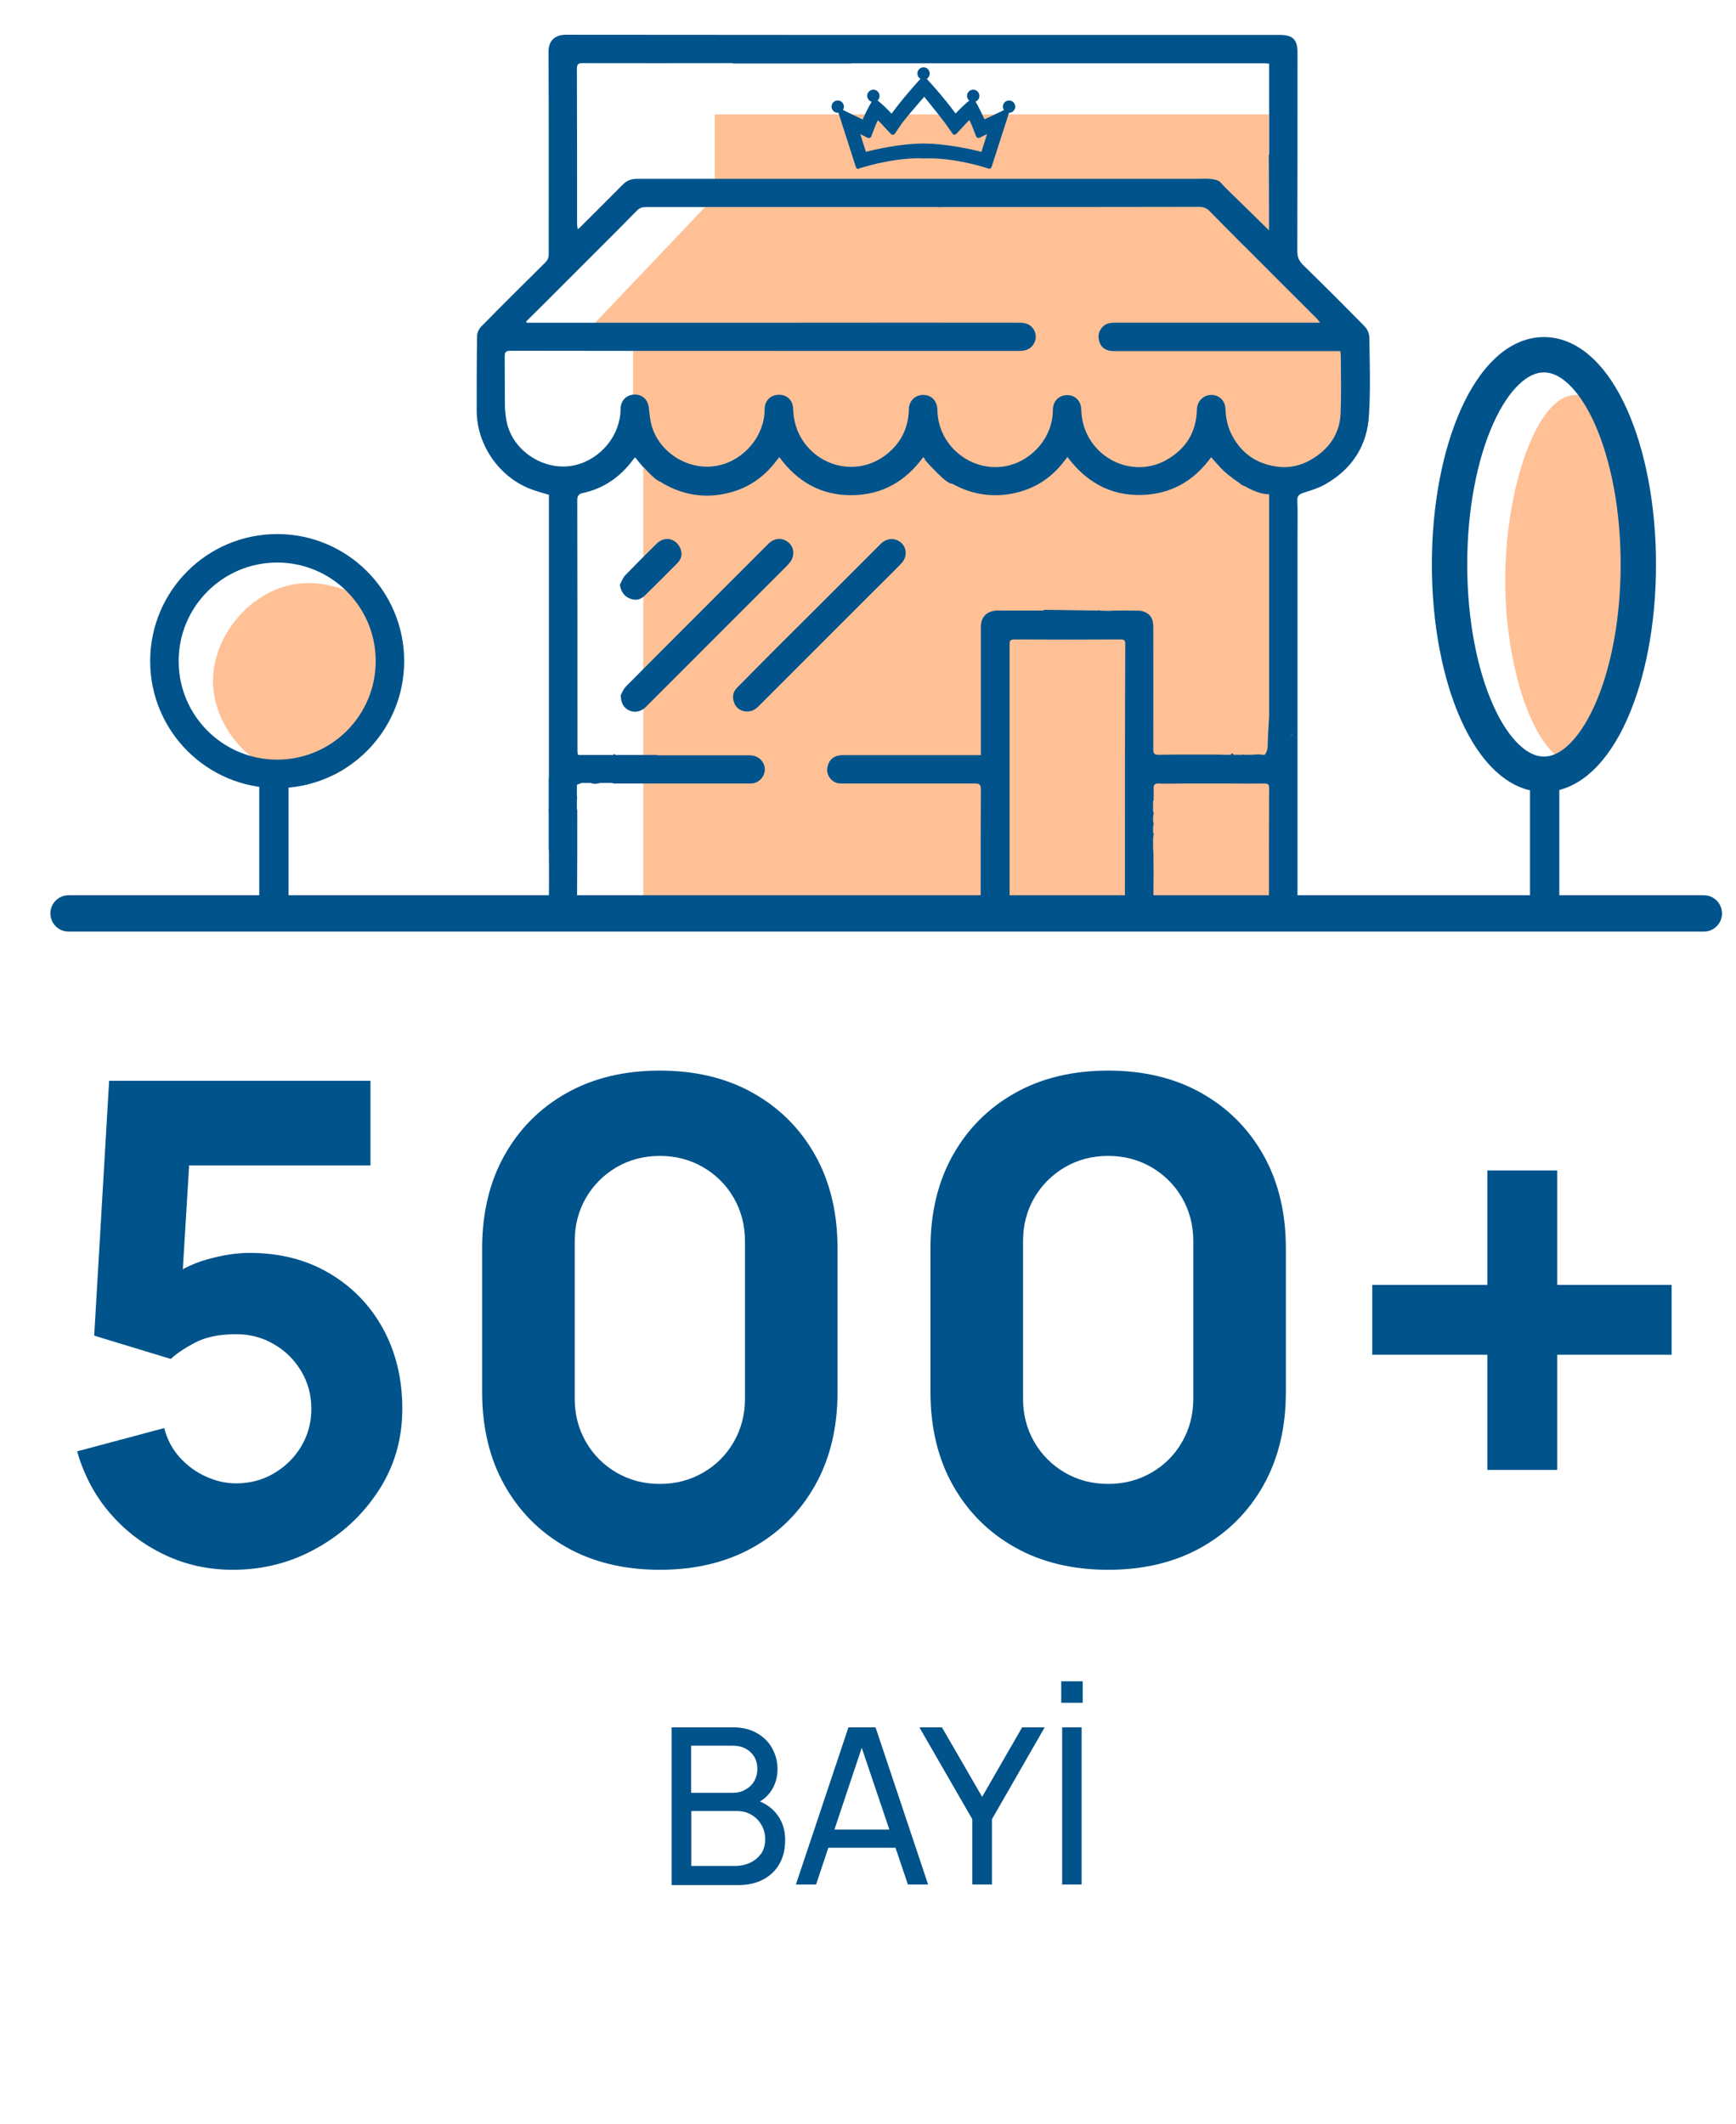 <?xml version="1.0" encoding="utf-8"?>
<!-- Generator: Adobe Illustrator 27.4.1, SVG Export Plug-In . SVG Version: 6.00 Build 0)  -->
<svg version="1.1" id="Layer_1" xmlns="http://www.w3.org/2000/svg" xmlns:xlink="http://www.w3.org/1999/xlink" x="0px" y="0px"
	 viewBox="0 0 95.45 116.76" style="enable-background:new 0 0 95.45 116.76;" xml:space="preserve">
<style type="text/css">
	.st0{fill:#FFC096;}
	.st1{fill:#00538B;}
	.st2{fill:none;stroke:#00538B;stroke-width:2;stroke-linecap:round;stroke-miterlimit:10;}
	.st3{fill:none;stroke:#00538B;stroke-width:1.566;stroke-linecap:round;stroke-miterlimit:10;}
	.st4{fill:none;stroke:#00538B;stroke-width:1.611;stroke-linecap:round;stroke-miterlimit:10;}
	.st5{fill:none;stroke:#00538B;stroke-width:1.944;stroke-linecap:round;stroke-miterlimit:10;}
</style>
<g>
	<path class="st0" d="M39.3,10.43V6.29h30.46V14l4.32,4.32l0.38,5.08c0,0-0.38,3.01-3.95,3.01c0,4.14,0,24.59,0,24.59H35.37V24.9
		l-0.56-1.88v-4.51h-2.82l7.33-7.71L39.3,10.43z"/>
	<path class="st0" d="M11.71,37.43c0-2.92,2.86-5.95,6.2-5.29c2.8,0.55,3.27,1.78,3.27,4.7s-1.54,5.62-3.27,5.88
		C14.54,43.23,11.71,40.35,11.71,37.43z"/>
	<path class="st0" d="M82.76,31.89c0-5.53,2.1-11.25,4.54-10.01c2.05,1.04,2.39,3.36,2.39,8.89s-1.13,10.62-2.39,11.13
		C84.83,42.87,82.76,37.41,82.76,31.89z"/>
	<g>
		<g>
			<path class="st1" d="M12.8,86.29c-1.33,0-2.58-0.27-3.74-0.82c-1.16-0.55-2.17-1.31-3.01-2.29c-0.84-0.97-1.44-2.11-1.81-3.4
				l4.79-1.28c0.16,0.62,0.44,1.16,0.85,1.61c0.41,0.45,0.88,0.8,1.43,1.05s1.1,0.38,1.67,0.38c0.76,0,1.45-0.18,2.08-0.55
				c0.63-0.37,1.13-0.86,1.5-1.48c0.37-0.62,0.56-1.31,0.56-2.07s-0.19-1.45-0.56-2.07c-0.37-0.62-0.87-1.12-1.5-1.48
				c-0.63-0.37-1.32-0.55-2.08-0.55c-0.93,0-1.68,0.16-2.27,0.47c-0.58,0.31-1.02,0.61-1.32,0.89l-4.21-1.28L6,59.41h14.37v4.65
				H8.74l1.76-1.65l-0.55,9.03L9.1,70.41c0.66-0.54,1.41-0.93,2.25-1.17c0.84-0.24,1.63-0.37,2.36-0.37c1.66,0,3.12,0.37,4.38,1.11
				c1.26,0.74,2.25,1.75,2.96,3.04c0.71,1.29,1.07,2.76,1.07,4.42s-0.43,3.15-1.3,4.49s-2.01,2.4-3.42,3.18
				C15.99,85.9,14.46,86.29,12.8,86.29z"/>
			<path class="st1" d="M36.28,86.29c-1.95,0-3.66-0.41-5.12-1.23c-1.46-0.82-2.6-1.96-3.42-3.42s-1.23-3.17-1.23-5.12v-7.9
				c0-1.95,0.41-3.66,1.23-5.12s1.96-2.6,3.42-3.42c1.46-0.82,3.17-1.23,5.12-1.23s3.66,0.41,5.12,1.23
				c1.46,0.82,2.6,1.96,3.42,3.42s1.23,3.17,1.23,5.12v7.9c0,1.95-0.41,3.66-1.23,5.12s-1.96,2.6-3.42,3.42
				C39.94,85.88,38.23,86.29,36.28,86.29z M36.28,81.57c0.88,0,1.67-0.21,2.38-0.62c0.71-0.41,1.27-0.97,1.68-1.68
				s0.62-1.5,0.62-2.38v-8.67c0-0.88-0.21-1.67-0.62-2.38s-0.98-1.27-1.68-1.68c-0.71-0.41-1.5-0.62-2.38-0.62s-1.67,0.21-2.38,0.62
				c-0.71,0.42-1.27,0.98-1.68,1.68c-0.41,0.71-0.62,1.5-0.62,2.38v8.67c0,0.88,0.21,1.67,0.62,2.38c0.41,0.71,0.98,1.27,1.68,1.68
				C34.61,81.36,35.4,81.57,36.28,81.57z"/>
			<path class="st1" d="M60.93,86.29c-1.95,0-3.66-0.41-5.12-1.23s-2.6-1.96-3.42-3.42s-1.23-3.17-1.23-5.12v-7.9
				c0-1.95,0.41-3.66,1.23-5.12s1.96-2.6,3.42-3.42s3.17-1.23,5.12-1.23s3.66,0.41,5.12,1.23c1.46,0.82,2.6,1.96,3.42,3.42
				s1.23,3.17,1.23,5.12v7.9c0,1.95-0.41,3.66-1.23,5.12s-1.96,2.6-3.42,3.42C64.59,85.88,62.88,86.29,60.93,86.29z M60.93,81.57
				c0.88,0,1.67-0.21,2.38-0.62c0.71-0.41,1.27-0.97,1.68-1.68s0.62-1.5,0.62-2.38v-8.67c0-0.88-0.21-1.67-0.62-2.38
				s-0.98-1.27-1.68-1.68c-0.71-0.41-1.5-0.62-2.38-0.62s-1.67,0.21-2.38,0.62c-0.71,0.42-1.27,0.98-1.68,1.68s-0.62,1.5-0.62,2.38
				v8.67c0,0.88,0.21,1.67,0.62,2.38s0.98,1.27,1.68,1.68C59.26,81.36,60.05,81.57,60.93,81.57z"/>
			<path class="st1" d="M81.78,80.8v-6.33h-6.33v-3.84h6.33v-6.29h3.84v6.29h6.29v3.84h-6.29v6.33H81.78z"/>
		</g>
	</g>
	<g>
		<g>
			<path class="st1" d="M36.93,103.59v-8.64h3.37c0.52,0,0.96,0.11,1.32,0.32c0.37,0.21,0.65,0.49,0.84,0.84
				c0.19,0.35,0.29,0.72,0.29,1.12c0,0.47-0.12,0.88-0.36,1.23c-0.24,0.35-0.56,0.59-0.97,0.73l-0.01-0.29
				c0.56,0.15,0.99,0.42,1.3,0.82c0.31,0.4,0.46,0.87,0.46,1.42c0,0.5-0.1,0.94-0.31,1.31s-0.5,0.65-0.89,0.86s-0.84,0.31-1.37,0.31
				H36.93z M38.01,98.55h2.27c0.26,0,0.49-0.05,0.69-0.17c0.21-0.11,0.37-0.26,0.49-0.46s0.18-0.43,0.18-0.7
				c0-0.37-0.13-0.68-0.38-0.91c-0.25-0.24-0.58-0.35-0.99-0.35h-2.27V98.55z M38.01,102.57h2.38c0.32,0,0.61-0.06,0.86-0.18
				c0.25-0.12,0.45-0.29,0.6-0.5s0.22-0.48,0.22-0.78c0-0.29-0.06-0.55-0.2-0.79c-0.13-0.23-0.31-0.42-0.55-0.56
				c-0.23-0.14-0.5-0.21-0.81-0.21h-2.5V102.57z"/>
			<path class="st1" d="M43.76,103.59l2.89-8.64h1.49l2.89,8.64h-1.11l-2.71-8.02h0.34l-2.68,8.02H43.76z M45.15,101.57v-1h4.49v1
				H45.15z"/>
			<path class="st1" d="M53.46,103.59v-3.59l-2.91-5.05h1.24L54,98.77l2.2-3.82h1.24l-2.9,5.05v3.59H53.46z"/>
			<path class="st1" d="M58.35,93.6v-1.18h1.18v1.18H58.35z M58.4,103.59v-8.64h1.07v8.64H58.4z"/>
		</g>
	</g>
	<g>
		<g>
			<g>
				<g>
					<path class="st1" d="M46.26,5.86c0-0.06-0.02-0.11-0.06-0.15c-0.04-0.04-0.09-0.06-0.14-0.06c-0.06,0-0.11,0.02-0.14,0.06
						c-0.04,0.04-0.06,0.09-0.06,0.15c0,0.06,0.02,0.11,0.06,0.15c0.04,0.04,0.09,0.06,0.14,0.06c0.06,0,0.11-0.02,0.14-0.06
						C46.24,5.97,46.26,5.92,46.26,5.86"/>
					<path class="st1" d="M46.06,6.2c-0.09,0-0.17-0.04-0.24-0.1c-0.06-0.07-0.1-0.15-0.1-0.24s0.04-0.18,0.1-0.24
						c0.13-0.13,0.35-0.13,0.48,0c0.06,0.07,0.1,0.15,0.1,0.24s-0.03,0.17-0.1,0.24C46.23,6.17,46.15,6.2,46.06,6.2z M46.06,5.78
						c-0.02,0-0.04,0.01-0.05,0.02C46,5.82,45.99,5.84,45.99,5.86c0,0.03,0.01,0.05,0.02,0.06c0.01,0.01,0.08,0.02,0.1,0
						c0.01-0.01,0.02-0.03,0.02-0.05c0-0.02-0.01-0.04-0.02-0.06C46.1,5.8,46.08,5.78,46.06,5.78z"/>
				</g>
				<g>
					<path class="st1" d="M48.23,5.27c0-0.06-0.02-0.11-0.06-0.15c-0.04-0.04-0.09-0.06-0.14-0.06c-0.06,0-0.11,0.02-0.14,0.06
						c-0.04,0.04-0.06,0.09-0.06,0.15c0,0.06,0.02,0.11,0.06,0.15c0.04,0.04,0.09,0.06,0.14,0.06c0.06,0,0.11-0.02,0.14-0.06
						C48.21,5.38,48.23,5.32,48.23,5.27"/>
					<path class="st1" d="M48.02,5.61c-0.09,0-0.17-0.04-0.24-0.1c-0.06-0.07-0.1-0.15-0.1-0.24c0-0.09,0.03-0.17,0.1-0.24
						c0.14-0.14,0.35-0.13,0.48,0c0.06,0.06,0.1,0.15,0.1,0.24c0,0.09-0.03,0.18-0.1,0.24C48.2,5.57,48.12,5.61,48.02,5.61z
						 M48.02,5.19c-0.02,0-0.04,0.01-0.05,0.02c-0.01,0.01-0.02,0.03-0.02,0.05c0,0.03,0.01,0.05,0.02,0.06
						c0.01,0.01,0.07,0.03,0.1,0c0.01-0.01,0.02-0.03,0.02-0.06c0-0.03-0.01-0.05-0.02-0.06C48.06,5.2,48.05,5.19,48.02,5.19z"/>
				</g>
				<g>
					<path class="st1" d="M55.28,5.86c0-0.06,0.02-0.11,0.06-0.15c0.04-0.04,0.09-0.06,0.14-0.06c0.06,0,0.11,0.02,0.14,0.06
						c0.04,0.04,0.06,0.09,0.06,0.15c0,0.06-0.02,0.11-0.06,0.15c-0.04,0.04-0.09,0.06-0.14,0.06c-0.06,0-0.11-0.02-0.14-0.06
						C55.3,5.97,55.28,5.92,55.28,5.86"/>
					<path class="st1" d="M55.48,6.2c-0.09,0-0.17-0.04-0.24-0.1c-0.06-0.07-0.1-0.15-0.1-0.24s0.04-0.18,0.1-0.24
						c0.13-0.13,0.35-0.13,0.48,0c0.06,0.06,0.1,0.15,0.1,0.24c0,0.09-0.03,0.17-0.1,0.24C55.66,6.17,55.57,6.2,55.48,6.2z
						 M55.48,5.78c-0.02,0-0.04,0.01-0.05,0.02c-0.01,0.01-0.02,0.03-0.02,0.05c0,0.03,0.01,0.05,0.02,0.06
						c0.01,0.01,0.08,0.01,0.1,0c0.01-0.01,0.02-0.03,0.02-0.06c0-0.02-0.01-0.04-0.02-0.06C55.52,5.8,55.5,5.78,55.48,5.78z"/>
				</g>
				<g>
					<path class="st1" d="M53.31,5.27c0-0.06,0.02-0.11,0.06-0.15c0.04-0.04,0.09-0.06,0.14-0.06c0.06,0,0.11,0.02,0.14,0.06
						c0.04,0.04,0.06,0.09,0.06,0.15c0,0.06-0.02,0.11-0.06,0.15c-0.04,0.04-0.09,0.06-0.14,0.06c-0.06,0-0.11-0.02-0.14-0.06
						C53.33,5.38,53.31,5.32,53.31,5.27"/>
					<path class="st1" d="M53.51,5.61c-0.09,0-0.17-0.04-0.24-0.1c-0.06-0.07-0.1-0.15-0.1-0.24c0-0.09,0.03-0.17,0.1-0.24
						c0.14-0.14,0.35-0.13,0.48,0c0.06,0.06,0.1,0.15,0.1,0.24c0,0.09-0.03,0.18-0.1,0.24C53.69,5.57,53.61,5.61,53.51,5.61z
						 M53.51,5.19c-0.02,0-0.04,0.01-0.05,0.02c-0.01,0.01-0.02,0.03-0.02,0.05c0,0.03,0.01,0.05,0.02,0.06
						c0.02,0.02,0.07,0.02,0.1,0c0.01-0.01,0.02-0.03,0.02-0.06c0-0.03-0.01-0.05-0.02-0.06C53.55,5.2,53.54,5.19,53.51,5.19z"/>
				</g>
				<g>
					<path class="st1" d="M50.99,4.04c0-0.06-0.02-0.11-0.06-0.15c-0.04-0.04-0.09-0.06-0.14-0.06c-0.06,0-0.11,0.02-0.14,0.06
						c-0.04,0.04-0.06,0.09-0.06,0.15c0,0.06,0.02,0.11,0.06,0.15c0.04,0.04,0.09,0.06,0.14,0.06c0.06,0,0.11-0.02,0.14-0.06
						C50.96,4.15,50.99,4.1,50.99,4.04"/>
					<path class="st1" d="M50.78,4.38c-0.09,0-0.18-0.04-0.24-0.1c-0.06-0.06-0.1-0.15-0.1-0.24c0-0.09,0.04-0.18,0.1-0.24
						c0.12-0.13,0.36-0.13,0.48,0c0.06,0.06,0.1,0.15,0.1,0.24c0,0.09-0.03,0.17-0.1,0.24C50.96,4.35,50.87,4.38,50.78,4.38z
						 M50.78,3.96c-0.02,0-0.04,0.01-0.05,0.02C50.72,4,50.71,4.01,50.71,4.04c0,0.03,0.01,0.05,0.02,0.06
						c0.01,0.01,0.07,0.03,0.1,0c0.01-0.01,0.02-0.03,0.02-0.06c0-0.02-0.01-0.04-0.02-0.06C50.82,3.97,50.8,3.96,50.78,3.96z"/>
				</g>
				<g>
					<path class="st1" d="M54.08,6.74c-0.36-0.82-0.6-1.17-0.6-1.17C53,5.93,52.54,6.46,52.54,6.46c-0.71-1-1.71-2.07-1.75-2.12v0
						l0,0c0,0,0,0,0,0v0c-0.04,0.04-1.04,1.11-1.75,2.12c0,0-0.43-0.51-0.94-0.89c0,0-0.32,0.48-0.6,1.17c0,0-0.97-0.47-1.28-0.62
						l0.97,3.02c0,0,1.84-0.63,3.6-0.56h0h0c1.75-0.07,3.6,0.56,3.6,0.56l0.97-3.02C55.05,6.28,54.08,6.74,54.08,6.74 M50.82,5.12
						c0.27,0.33,1.05,1.28,1.3,1.64l0.36,0.51l0.43-0.46c0.13-0.14,0.29-0.3,0.42-0.44c0.11,0.21,0.21,0.42,0.26,0.55l0.2,0.52
						l0.5-0.25c0,0,0.05-0.01,0.18-0.07l-0.43,1.38c-0.6-0.16-2.05-0.48-3.23-0.49c-1.26,0-2.71,0.32-3.3,0.49l-0.43-1.38
						c0.13,0.06,0.18,0.07,0.18,0.07l0.5,0.25l0.2-0.52c0.05-0.14,0.16-0.35,0.26-0.55c0.14,0.14,0.29,0.29,0.42,0.44l0.43,0.46
						l0.36-0.51C49.71,6.4,50.55,5.45,50.82,5.12"/>
					<path class="st1" d="M47.19,9.28c-0.02,0-0.04-0.01-0.06-0.01c-0.03-0.02-0.06-0.04-0.07-0.08l-0.97-3.02
						c-0.02-0.05,0-0.11,0.04-0.14c0.04-0.04,0.1-0.04,0.15-0.02c0.24,0.12,0.88,0.43,1.15,0.56c0.27-0.62,0.54-1.05,0.55-1.07
						c0.02-0.03,0.05-0.05,0.09-0.06c0.04-0.01,0.07,0,0.1,0.02c0.37,0.28,0.69,0.61,0.85,0.79c0.65-0.89,1.48-1.8,1.66-1.99
						c0.01-0.02,0.03-0.03,0.05-0.04c0.01,0,0.02-0.01,0.02-0.01c0.05-0.01,0.11,0.01,0.14,0.05c0.11,0.12,0.98,1.06,1.65,1.98
						c0.17-0.18,0.5-0.52,0.85-0.79c0.03-0.02,0.07-0.03,0.1-0.02c0.04,0.01,0.07,0.03,0.09,0.06c0.01,0.01,0.22,0.34,0.55,1.07
						C54.42,6.43,55.06,6.12,55.3,6c0.05-0.03,0.11-0.02,0.15,0.02c0.04,0.03,0.06,0.09,0.04,0.14l-0.97,3.02
						c-0.01,0.03-0.04,0.06-0.07,0.08c-0.03,0.02-0.07,0.02-0.1,0.01c-0.02-0.01-1.83-0.63-3.55-0.56c-0.09,0-0.17-0.01-0.26-0.01
						c-1.64,0-3.29,0.56-3.31,0.56C47.22,9.28,47.2,9.28,47.19,9.28z M51.06,8.44c1.42,0,2.82,0.4,3.24,0.54l0.84-2.6
						c-0.41,0.2-1,0.48-1,0.48c-0.03,0.02-0.07,0.02-0.1,0.01C54,6.86,53.97,6.83,53.96,6.8c-0.23-0.53-0.41-0.87-0.51-1.03
						c-0.42,0.34-0.8,0.78-0.81,0.78c-0.03,0.03-0.07,0.04-0.11,0.05c-0.04,0-0.08-0.02-0.1-0.06c-0.59-0.83-1.38-1.7-1.65-2
						c-0.3,0.33-1.07,1.18-1.65,2c-0.02,0.03-0.06,0.05-0.1,0.06c0,0,0,0-0.01,0c-0.04,0-0.08-0.02-0.1-0.05
						c0-0.01-0.36-0.42-0.8-0.78c-0.11,0.18-0.32,0.56-0.51,1.03c-0.01,0.03-0.04,0.06-0.08,0.07c-0.03,0.01-0.07,0.01-0.11,0
						c0,0-0.59-0.28-1-0.48l0.84,2.6c0.45-0.14,2-0.58,3.52-0.53C50.88,8.44,50.97,8.44,51.06,8.44z M54.06,8.64
						c-0.01,0-0.02,0-0.04-0.01c-0.59-0.16-2.02-0.47-3.2-0.48c0,0-0.01,0-0.01,0c-1.2,0-2.61,0.3-3.25,0.48
						c-0.07,0.03-0.14-0.02-0.16-0.09l-0.43-1.38c-0.02-0.05,0-0.11,0.04-0.14c0.04-0.04,0.1-0.04,0.15-0.02
						c0.1,0.05,0.14,0.06,0.14,0.06c0.01,0,0.03,0.01,0.04,0.01l0.37,0.19l0.15-0.39c0.05-0.12,0.14-0.31,0.27-0.57
						c0.02-0.04,0.06-0.06,0.1-0.07c0.04-0.01,0.08,0.01,0.11,0.04c0.14,0.14,0.29,0.3,0.43,0.44l0.32,0.34l0.27-0.38
						c0.19-0.26,0.68-0.83,1.04-1.25c0.14-0.16,0.26-0.3,0.34-0.39c0.05-0.06,0.15-0.06,0.2,0c0.27,0.33,1.05,1.28,1.31,1.64
						l0.27,0.38l0.32-0.34c0.14-0.14,0.29-0.3,0.43-0.44c0.03-0.03,0.07-0.05,0.11-0.04c0.04,0.01,0.08,0.03,0.1,0.07
						c0.13,0.25,0.22,0.44,0.27,0.57l0.15,0.39l0.37-0.19c0.01-0.01,0.03-0.01,0.04-0.01l0,0c0,0,0.04-0.01,0.13-0.06
						c0.05-0.02,0.1-0.02,0.15,0.02c0.04,0.03,0.06,0.09,0.04,0.14l-0.43,1.38C54.16,8.61,54.11,8.64,54.06,8.64z M47.3,7.37
						l0.31,0.98c0.45-0.12,1.87-0.46,3.2-0.46c0,0,0.01,0,0.01,0c1.13,0.01,2.48,0.28,3.14,0.46l0.31-0.98l-0.41,0.2
						c-0.03,0.02-0.07,0.02-0.11,0c-0.04-0.01-0.06-0.04-0.08-0.07l-0.2-0.52c-0.03-0.09-0.09-0.21-0.17-0.38
						c-0.1,0.1-0.2,0.2-0.29,0.3l-0.43,0.46c-0.03,0.03-0.06,0.04-0.11,0.04c-0.04,0-0.08-0.02-0.1-0.06l-0.36-0.51
						c-0.23-0.32-0.87-1.11-1.19-1.51c-0.07,0.08-0.15,0.17-0.24,0.27c-0.36,0.41-0.84,0.98-1.02,1.23L49.2,7.35
						c-0.02,0.03-0.06,0.05-0.1,0.06c-0.04,0-0.08-0.01-0.11-0.04l-0.43-0.46c-0.09-0.1-0.19-0.2-0.29-0.3
						c-0.08,0.16-0.14,0.29-0.17,0.38l-0.2,0.52c-0.01,0.03-0.04,0.06-0.08,0.07c-0.04,0.01-0.07,0.01-0.11,0L47.3,7.37z"/>
				</g>
			</g>
		</g>
		<g>
			<path class="st1" d="M75.29,18.55c0-0.2-0.11-0.46-0.25-0.6c-1.12-1.14-2.25-2.27-3.4-3.39c-0.22-0.22-0.31-0.44-0.31-0.75
				c0.01-3.64,0.01-7.29,0.01-10.93c0-0.7-0.26-0.96-0.96-0.96c-4.3,0-8.61,0-12.91,0c-8.79,0-17.57,0-26.36-0.01
				c-0.54,0-0.96,0.28-0.95,0.95c0.02,3.7,0.01,7.41,0.01,11.11c0,0.2-0.06,0.33-0.19,0.46c-1.18,1.17-2.36,2.34-3.53,3.53
				c-0.13,0.13-0.22,0.35-0.22,0.53c-0.02,1.36-0.02,2.72-0.02,4.08c0,1.92,1.29,3.74,3.1,4.36c0.28,0.1,0.57,0.18,0.87,0.27
				c0,5.19,0,10.37,0,15.54h-0.01v1.66c-0.01,0.08-0.01,0.16,0,0.24v2.1l0.01,0c0.01,1.05,0.01,2.11-0.01,3.16
				c-0.02,0.93,0.42,1.09,1.09,1.09C44.29,50.99,57.33,51,70.37,51c0.72,0,0.97-0.26,0.97-0.98c0-6.82,0-13.65,0-20.47
				c0-0.68,0.02-1.35-0.01-2.03c-0.01-0.27,0.1-0.35,0.33-0.43c0.41-0.13,0.84-0.26,1.21-0.47c1.47-0.84,2.31-2.12,2.4-3.81
				C75.36,21.4,75.31,19.97,75.29,18.55z M32.02,3.47c2.76,0.01,5.52,0,8.28,0v0.02h6.52V3.48c4.21,0,8.42,0,12.64,0
				c3.35,0,6.71,0,10.06,0c0.07,0,0.15,0.01,0.26,0.02c0,0.12,0,0.23,0,0.33c0,1.55,0,3.11,0,4.66l-0.02,0.01l0.01,2.59
				c0,0.01-0.01,0.03-0.01,0.04c0,0,0.01,0,0.01,0l0,0.78c0,0.08,0,0.16,0,0.24l0,0.51l-0.15-0.15c-0.01-0.01-0.02-0.02-0.03-0.03
				l-0.3-0.29c-0.03-0.04-0.07-0.07-0.1-0.1l-1.79-1.75c-0.1-0.1-0.2-0.21-0.3-0.32c-0.11-0.12-0.33-0.16-0.5-0.18
				c-0.23-0.03-0.47-0.01-0.71-0.01c-10.28,0-20.56,0-30.85,0c-0.31,0-0.56,0.08-0.79,0.31c-0.8,0.81-1.61,1.61-2.41,2.41
				c-0.01,0.01-0.03,0.02-0.08,0.04c-0.01-0.1-0.03-0.18-0.03-0.27c0-2.86,0-5.72-0.01-8.57C31.73,3.52,31.81,3.47,32.02,3.47z
				 M53.93,34.49c0,2.22,0,4.45,0,6.67c0,0.11,0,0.22,0,0.35c-0.14,0-0.25,0-0.35,0c-2.41,0-4.82,0-7.23,0
				c-0.49,0-0.78,0.24-0.86,0.69c-0.07,0.4,0.23,0.81,0.63,0.86c0.1,0.01,0.2,0.01,0.3,0.01c2.39,0,4.79,0,7.18,0
				c0.24,0,0.33,0.04,0.33,0.32c-0.01,1.91-0.01,3.82-0.01,5.73c0,0.09,0,0.18,0,0.3c-0.11,0.01-0.2,0.01-0.29,0.01
				c-2.6,0-5.2,0-7.79-0.01v-0.06h-4.77v0.07c-3.01,0-6.01,0-9.02,0.01c-0.26,0-0.33-0.07-0.32-0.33c0.01-1.43,0.01-2.86,0.01-4.29
				c0-0.1,0-0.2,0-0.32c-0.01,0-0.01,0-0.02,0v-0.53c0.01-0.03,0.01-0.06,0.01-0.08c0-0.05,0-0.1-0.01-0.15v-0.6
				c0.08-0.03,0.16-0.06,0.26-0.1h0.5c0.14,0.06,0.32,0.06,0.52,0h0.69c0,0.01,0,0.01,0,0.02c0.03,0.01,0.05,0.01,0.07,0.01
				c2.5,0,5.01,0,7.51,0c0.14,0,0.29-0.04,0.4-0.11c0.31-0.19,0.44-0.54,0.36-0.85c-0.1-0.36-0.41-0.59-0.81-0.59
				c-1.7,0-3.39,0-5.09,0l-0.01-0.02h-2.28c-0.02-0.02-0.04-0.04-0.07-0.06c-0.02,0.02-0.03,0.04-0.05,0.06h-1.89l-0.02,0
				c-0.06-0.03-0.06-0.13-0.06-0.36c0-4.55,0-9.1-0.01-13.65c0-0.25,0.1-0.35,0.31-0.39c1.15-0.25,2.05-0.88,2.75-1.82
				c0.03-0.05,0.08-0.09,0.12-0.14c0,0,0.03,0.04,0.09,0.11c0.11,0.14,0.23,0.28,0.36,0.44c0-0.01,0-0.02,0-0.03
				c0.28,0.32,0.64,0.68,0.88,0.8c0.01,0.01,0.03,0.01,0.04,0.01c0.05,0.03,0.11,0.07,0.16,0.1c1.03,0.6,2.15,0.81,3.31,0.59
				c1.2-0.22,2.18-0.84,2.92-1.82c0.05-0.07,0.1-0.13,0.17-0.21c0.99,1.35,2.29,2.1,3.97,2.09c1.67-0.01,2.96-0.75,3.94-2.09
				c0.05,0.04,0.09,0.09,0.13,0.14l-0.06-0.02c0,0,0.11,0.13,0.27,0.3c0.05,0.06,0.1,0.12,0.16,0.17c0.32,0.34,0.75,0.76,0.99,0.85
				c0.04,0.01,0.07,0.02,0.11,0.02c1,0.56,2.09,0.76,3.25,0.55c1.19-0.22,2.17-0.82,2.9-1.79c0.06-0.07,0.11-0.14,0.18-0.23
				c1.13,1.51,2.61,2.25,4.49,2.06c1.44-0.15,2.56-0.87,3.41-2.05c0.24,0.26,0.46,0.54,0.72,0.78c0,0,0.35,0.32,0.84,0.64
				c0.09,0.1,0.2,0.15,0.32,0.19c0.42,0.24,0.89,0.43,1.31,0.43c0,1.36,0,2.72,0,4.08c0,1.36,0,2.72,0,4.08c0,1.33,0,2.67,0,4
				c-0.03,0.45-0.08,1.46-0.08,1.68c0,0.29-0.16,0.48-0.16,0.48H69.4c-0.01,0-0.01,0-0.02,0c-0.13-0.04-0.28-0.01-0.48-0.01
				c0,0,0,0.01,0.01,0.01h-0.51c-0.02-0.01-0.04-0.02-0.07-0.03c0,0.01,0.01,0.02,0.01,0.03h-0.5c-0.03-0.03-0.06-0.05-0.09-0.09
				c-0.03,0.03-0.06,0.06-0.08,0.09H67.2c0,0,0-0.01,0-0.01c-0.11,0-0.2,0-0.29,0c-1.07,0-2.13-0.01-3.2,0.01
				c-0.24,0-0.3-0.07-0.3-0.3c0.01-2.23,0-4.47,0-6.7c0-0.34-0.06-0.64-0.39-0.81c-0.12-0.06-0.25-0.11-0.38-0.11
				c-0.51-0.01-1.02-0.02-1.52,0c-0.03,0-0.05,0-0.08,0.01l-0.51-0.01c-0.02,0-0.03,0-0.05-0.01c-0.07-0.02-0.13-0.01-0.18,0
				l-2.91-0.04l0.02,0.04c-0.87,0-1.74,0-2.61,0C54.24,33.6,53.93,33.91,53.93,34.49z M61.85,49.2c0,0.07-0.01,0.13-0.01,0.24
				c-0.63,0-1.23,0-1.84,0c-0.07,0-0.14,0-0.2,0c-1.34,0-2.69,0-4.03,0c-0.2,0-0.26-0.05-0.26-0.26c0-4.59,0-9.18,0-13.77
				c0-0.19,0.05-0.26,0.26-0.26c1.95,0.01,3.91,0.01,5.86,0c0.2,0,0.24,0.07,0.24,0.25C61.85,40,61.85,44.6,61.85,49.2z
				 M69.77,49.22c0,0.06-0.01,0.12-0.02,0.21c-0.1,0-0.2,0-0.3,0c-1.91,0-3.82,0-5.73,0c-0.23,0-0.31-0.05-0.3-0.29
				c0.01-0.75,0.01-1.5,0-2.26c0-0.07-0.01-0.15-0.02-0.22v-0.59c0.01-0.08,0.03-0.17,0.04-0.27c-0.01,0-0.03,0.01-0.04,0.01v-0.38
				c0.04-0.08,0.03-0.18,0-0.3v-0.26c0.04-0.11,0.04-0.2,0-0.28v-0.57c0.01-0.01,0.02-0.01,0.03-0.01c0-0.2,0.01-0.42,0-0.65
				c-0.01-0.22,0.05-0.3,0.28-0.29c0.43,0.02,0.86,0,1.29,0c0.3,0,0.59,0,0.89,0c0,0,0,0,0,0h0.68c0.05,0,0.09,0,0.14,0h0.97
				c0,0,0,0,0,0c0.62,0,1.24,0.01,1.85,0c0.19,0,0.25,0.05,0.25,0.24C69.77,45.28,69.77,47.25,69.77,49.22z M71.01,40.43l0-0.1
				c0.01,0.01,0.01,0.02,0.02,0.02C71.03,40.37,71.02,40.4,71.01,40.43z M73.71,22.71c-0.04,1.12-0.62,1.95-1.56,2.52
				c-0.59,0.36-1.25,0.52-1.94,0.42c-1.09-0.15-1.92-0.7-2.45-1.68c-0.25-0.46-0.36-0.96-0.38-1.48c-0.02-0.47-0.34-0.78-0.78-0.78
				c-0.43,0-0.77,0.33-0.79,0.79c-0.03,1.25-0.6,2.18-1.69,2.79c-1.45,0.81-3.22,0.3-4.12-1.02c-0.36-0.53-0.53-1.12-0.55-1.76
				c-0.01-0.47-0.33-0.79-0.77-0.79c-0.45,0-0.79,0.33-0.79,0.8c0,1.53-1.12,2.7-2.32,3.04c-1.4,0.4-2.84-0.25-3.56-1.41
				c-0.3-0.49-0.46-1.03-0.47-1.61c-0.01-0.49-0.3-0.81-0.74-0.83c-0.46-0.02-0.82,0.31-0.83,0.79c-0.02,1.02-0.43,1.85-1.23,2.48
				c-1.48,1.17-3.55,0.78-4.58-0.73c-0.36-0.53-0.53-1.12-0.55-1.76c-0.01-0.48-0.33-0.79-0.78-0.79c-0.46,0-0.79,0.32-0.79,0.81
				c0,1.42-1.08,2.75-2.51,3.07c-1.64,0.38-3.42-0.74-3.75-2.39c-0.05-0.24-0.07-0.48-0.1-0.73c-0.04-0.48-0.35-0.78-0.8-0.77
				c-0.44,0.01-0.76,0.33-0.76,0.8c-0.01,1.43-1.07,2.74-2.5,3.08c-1.62,0.38-3.42-0.73-3.76-2.38c-0.06-0.29-0.09-0.58-0.1-0.88
				c-0.01-0.9,0-1.81-0.01-2.71c0-0.23,0.05-0.32,0.31-0.32c4.96,0.01,9.91,0.01,14.87,0.01c4.39,0,8.77,0,13.16,0
				c0.42,0,0.72-0.21,0.83-0.57c0.1-0.33-0.05-0.71-0.37-0.88c-0.15-0.08-0.34-0.1-0.51-0.1c-4.09-0.01-8.19,0-12.28,0
				c-4.83,0-9.66,0-14.49,0c-0.1,0-0.21,0-0.31,0c-0.01-0.02-0.02-0.05-0.03-0.07c0.3-0.3,0.6-0.59,0.9-0.89
				c1.42-1.42,2.85-2.85,4.27-4.27c0.32-0.32,0.64-0.66,0.97-0.98c0.08-0.08,0.21-0.13,0.33-0.14c0.27-0.02,0.54-0.01,0.81-0.01
				c4.64,0,9.28,0,13.92,0v0h1.47c0.06,0.03,0.14,0,0.2,0c4.7,0,9.4,0,14.11-0.01c0.26,0,0.45,0.07,0.62,0.26l1.83,1.85l0.01,0
				c1.34,1.34,2.68,2.69,4.03,4.03c0.05,0.05,0.09,0.11,0.19,0.23c-0.17,0-0.27,0-0.38,0c-3.64,0-7.27,0-10.91,0
				c-0.28,0-0.53,0.04-0.72,0.28c-0.21,0.26-0.22,0.54-0.11,0.83c0.1,0.26,0.32,0.4,0.6,0.44c0.09,0.01,0.19,0.01,0.28,0.01
				c4,0,8,0,12,0c0.11,0,0.22,0,0.34,0c0.01,0.08,0.03,0.14,0.03,0.21C73.73,20.58,73.75,21.65,73.71,22.71z"/>
			<path class="st1" d="M48.43,29.89c-1.9,1.91-3.81,3.81-5.72,5.71c-0.74,0.74-1.47,1.48-2.2,2.22c-0.25,0.26-0.25,0.57-0.12,0.87
				c0.13,0.27,0.37,0.42,0.69,0.42c0.26,0.01,0.46-0.12,0.64-0.3c2.02-2.02,4.04-4.04,6.06-6.06c0.59-0.59,1.19-1.17,1.77-1.77
				c0.33-0.34,0.33-0.84,0-1.14C49.18,29.51,48.71,29.61,48.43,29.89z"/>
			<path class="st1" d="M43.56,30.69c0.15-0.39,0.01-0.75-0.33-0.96c-0.3-0.18-0.69-0.13-0.97,0.15c-0.64,0.64-1.28,1.28-1.91,1.91
				c-1.97,1.97-3.95,3.95-5.92,5.93c-0.16,0.16-0.24,0.39-0.3,0.49c0.01,0.46,0.17,0.7,0.46,0.84c0.3,0.15,0.67,0.06,0.91-0.18
				c2.58-2.58,5.16-5.16,7.74-7.74C43.36,31,43.5,30.86,43.56,30.69z"/>
			<path class="st1" d="M34.58,32.88c0.35,0.15,0.62,0.11,0.88-0.15c0.59-0.58,1.19-1.17,1.77-1.76c0.21-0.21,0.31-0.48,0.19-0.79
				c-0.23-0.59-0.87-0.74-1.32-0.29c-0.58,0.57-1.16,1.15-1.73,1.74c-0.13,0.14-0.19,0.34-0.29,0.51
				C34.13,32.48,34.3,32.75,34.58,32.88z"/>
		</g>
	</g>
	<line class="st2" x1="93.68" y1="50.21" x2="3.77" y2="50.21"/>
	<circle class="st3" cx="15.24" cy="36.34" r="6.2"/>
	<line class="st4" x1="15.06" y1="42.76" x2="15.06" y2="49.43"/>
	<line class="st4" x1="84.93" y1="42.76" x2="84.93" y2="49.43"/>
	<ellipse class="st5" cx="84.89" cy="31.03" rx="5.19" ry="11.53"/>
</g>
</svg>
